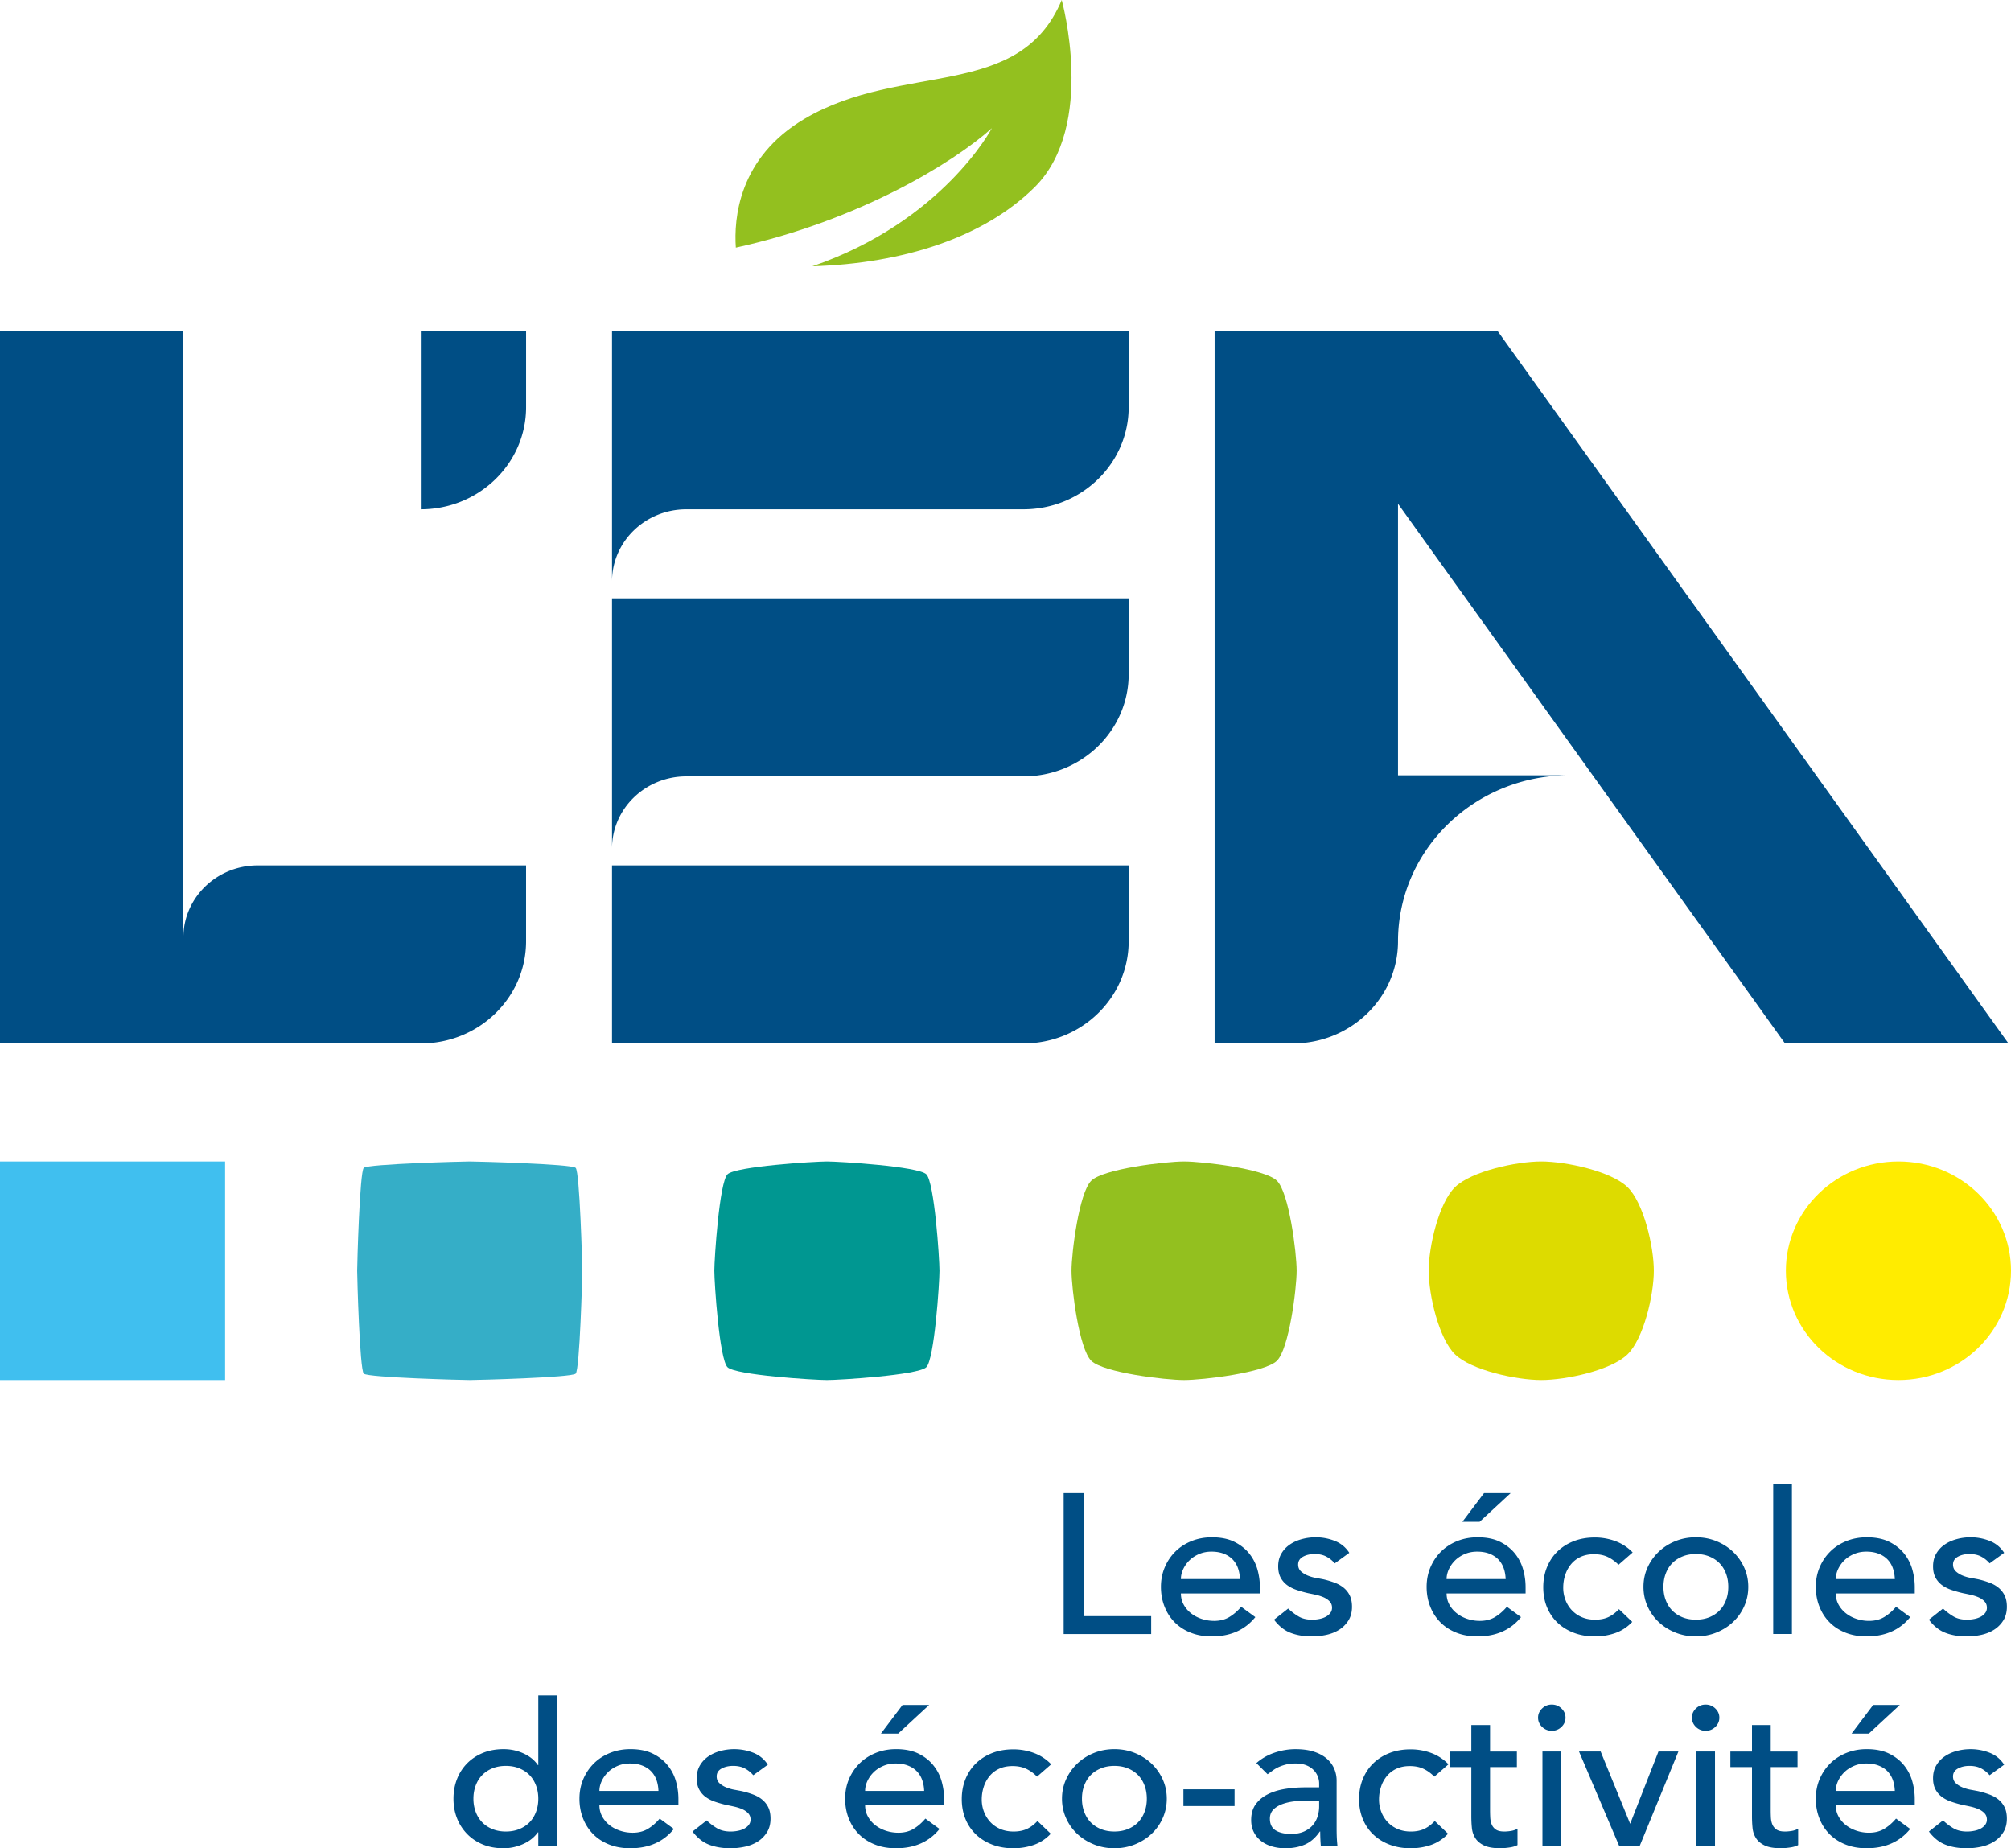 <svg xmlns="http://www.w3.org/2000/svg" viewBox="0 0 600 551.363"><path d="M600 379.077c0-18-15.037-32.605-33.586-32.605-9.267 0-17.669 3.65-23.748 9.556-6.08 5.9-9.837 14.049-9.837 23.049 0 9.008 3.757 17.15 9.837 23.05 6.08 5.906 14.481 9.548 23.748 9.548 18.55 0 33.586-14.59 33.586-32.598" fill="#ffec00"/><path d="M434.138 354.117c4.86-4.717 18.29-7.645 25.71-7.645 7.421 0 20.857 2.928 25.718 7.645 4.86 4.717 7.868 17.755 7.868 24.96 0 7.198-3.007 20.244-7.868 24.96-4.861 4.724-18.297 7.638-25.718 7.638-7.42 0-20.85-2.914-25.71-7.637-4.868-4.717-7.875-17.763-7.875-24.96 0-7.206 3.007-20.244 7.875-24.961" fill="#dddb00"/><path d="M240.117 35.396c-19.833 11.662-21.181 29.908-20.576 38.475 36.579-8.04 64.77-25.198 76.388-35.634 0 0-14.575 27.78-53.548 41.202 27.24-.815 51.349-8.705 66.364-23.648C327.164 37.451 316.772 0 316.772 0c-12.629 30.19-47.54 18.275-76.655 35.396zm140.85 316.81c-3.65-3.54-22.118-5.733-27.679-5.733-5.568 0-24.037 2.192-27.686 5.733-3.65 3.541-5.907 21.47-5.907 26.872 0 5.402 2.257 23.33 5.907 26.871 3.649 3.541 22.118 5.727 27.686 5.727 5.56 0 24.03-2.186 27.679-5.727 3.642-3.54 5.9-21.47 5.9-26.871 0-5.402-2.258-23.33-5.9-26.872z" fill="#93c01f"/><path d="M217.066 350.297c2.43-2.358 25.941-3.822 29.655-3.822 3.707 0 27.21 1.464 29.648 3.822 2.43 2.358 3.93 25.184 3.93 28.783s-1.5 26.417-3.93 28.782c-2.437 2.358-25.94 3.815-29.648 3.815-3.714 0-27.224-1.457-29.655-3.815-2.43-2.365-3.938-25.184-3.938-28.782s1.508-26.425 3.938-28.783" fill="#009791"/><path d="M108.536 348.385c1.212-1.176 29.756-1.911 31.617-1.911 1.846 0 30.39.735 31.61 1.91 1.211 1.183 1.968 28.892 1.968 30.695 0 1.795-.757 29.51-1.968 30.686-1.22 1.183-29.764 1.911-31.61 1.911-1.86 0-30.405-.728-31.617-1.91-1.219-1.177-1.969-28.892-1.969-30.687 0-1.803.75-29.512 1.97-30.694" fill="#35aec7"/><path fill="#40bfef" d="M67.165 411.676H0v-65.202h67.164v32.605z"/><path d="M336.749 280.784V258.16H182.602v53.108h122.746c17.344 0 31.4-13.645 31.4-30.484zM156.964 121.447V98.823l-31.407-.007v53.115c17.344 0 31.407-13.652 31.407-30.484zm47.815 30.487h100.57c17.343 0 31.4-13.652 31.4-30.492V98.818H182.602v74.643c0-11.892 9.931-21.527 22.177-21.527zm0 79.666h100.57c17.343 0 31.4-13.652 31.4-30.484v-22.624H182.602v74.642c0-11.892 9.931-21.534 22.177-21.534zm-47.82 49.183V258.16H76.893c-12.246 0-22.177 9.643-22.177 21.528V98.814H0v212.454h125.558c17.345 0 31.4-13.645 31.4-30.485zm260.15 0c.05-27.347 22.89-49.509 51.08-49.509h-51.08v-80.996l115.46 160.99h66.674L446.864 98.814h-84.472v212.454h23.366c17.316-.029 31.35-13.66 31.35-30.484zM317.35 445.413v42.038h26.114v-5.344h-20.157v-36.694h-5.957zm44.163 42.747c5.582 0 9.924-1.918 13.025-5.755l-4.22-3.087c-1.074 1.262-2.25 2.286-3.533 3.058-1.284.772-2.791 1.154-4.53 1.154-1.276 0-2.524-.195-3.72-.591-1.198-.397-2.25-.952-3.16-1.666a8.45 8.45 0 0 1-2.206-2.582c-.556-1.01-.837-2.128-.837-3.354h23.568v-1.896c0-1.825-.26-3.614-.771-5.38a13.361 13.361 0 0 0-2.51-4.746c-1.16-1.406-2.64-2.546-4.435-3.418-1.803-.866-4.003-1.298-6.606-1.298-2.193 0-4.22.375-6.08 1.125s-3.469 1.788-4.81 3.115a14.514 14.514 0 0 0-3.159 4.688c-.771 1.803-1.154 3.75-1.154 5.849 0 2.098.354 4.053 1.06 5.848.7 1.803 1.702 3.369 3.008 4.695 1.298 1.32 2.892 2.366 4.774 3.116 1.882.75 3.98 1.125 6.296 1.125zm-8.532-19.977a8.96 8.96 0 0 1 1.832-2.64c.786-.793 1.745-1.434 2.885-1.932 1.14-.498 2.387-.743 3.757-.743 1.4 0 2.632.21 3.685.627 1.053.412 1.933.989 2.64 1.717a7.204 7.204 0 0 1 1.58 2.589c.353.988.547 2.077.59 3.26h-17.618c0-.952.217-1.904.65-2.878zm47.95 5.493c-.764-.634-1.673-1.147-2.726-1.543a26.478 26.478 0 0 0-3.383-1.01c-.62-.123-1.363-.26-2.235-.418a11.982 11.982 0 0 1-2.445-.714 6.698 6.698 0 0 1-1.99-1.24c-.556-.52-.837-1.19-.837-2.027 0-1.024.49-1.81 1.457-2.344.973-.534 2.12-.8 3.447-.8 1.406 0 2.596.266 3.562.8a8.447 8.447 0 0 1 2.453 1.99l4.341-3.144c-1.074-1.666-2.524-2.849-4.341-3.563a15.47 15.47 0 0 0-5.705-1.067 15.68 15.68 0 0 0-4.068.534c-1.34.353-2.538.887-3.591 1.6a8.293 8.293 0 0 0-2.546 2.705c-.642 1.09-.966 2.366-.966 3.83 0 1.341.252 2.473.75 3.382a6.703 6.703 0 0 0 1.983 2.257c.83.592 1.781 1.068 2.856 1.421a35.43 35.43 0 0 0 3.411.952c.62.123 1.334.267 2.142.447.8.18 1.565.411 2.293.714.722.296 1.342.7 1.861 1.219.512.512.772 1.161.772 1.955 0 .59-.173 1.117-.526 1.572-.354.461-.808.829-1.364 1.132a6.804 6.804 0 0 1-1.925.649c-.721.144-1.435.209-2.135.209-1.615 0-2.979-.331-4.096-1.01a17.23 17.23 0 0 1-3.044-2.315l-4.219 3.325c1.45 1.904 3.094 3.21 4.933 3.916 1.847.714 3.981 1.075 6.426 1.075 1.443 0 2.878-.166 4.305-.476 1.428-.317 2.698-.83 3.816-1.544a8.767 8.767 0 0 0 2.733-2.762c.7-1.125 1.053-2.48 1.053-4.067 0-1.306-.217-2.416-.65-3.325a6.77 6.77 0 0 0-1.802-2.315zm50.96-10.361c-1.16-1.406-2.64-2.546-4.435-3.418-1.803-.866-4.002-1.298-6.606-1.298-2.193 0-4.22.375-6.08 1.125s-3.469 1.788-4.81 3.115c-1.341 1.327-2.394 2.892-3.166 4.688-.764 1.803-1.147 3.75-1.147 5.849 0 2.098.353 4.053 1.06 5.848.7 1.803 1.703 3.369 3.008 4.695 1.298 1.32 2.892 2.366 4.774 3.116 1.882.75 3.98 1.125 6.296 1.125 5.582 0 9.924-1.918 13.025-5.755l-4.22-3.087c-1.074 1.262-2.25 2.286-3.533 3.058-1.284.772-2.791 1.154-4.53 1.154-1.276 0-2.523-.195-3.72-.591-1.198-.397-2.25-.952-3.16-1.666a8.445 8.445 0 0 1-2.206-2.582c-.555-1.01-.837-2.128-.837-3.354h23.569v-1.896c0-1.825-.26-3.614-.772-5.38a13.361 13.361 0 0 0-2.51-4.746zm-20.287 7.746c0-.952.217-1.904.65-2.878a8.962 8.962 0 0 1 1.831-2.64c.786-.793 1.746-1.434 2.885-1.932 1.14-.498 2.387-.743 3.757-.743 1.4 0 2.633.21 3.686.627 1.053.412 1.932.989 2.639 1.717a7.204 7.204 0 0 1 1.58 2.589c.353.988.547 2.077.59 3.26h-17.618zm9.866-17.1l9.239-8.546h-7.94l-6.448 8.546h5.15zm40.472 33.193c1.918-.678 3.606-1.782 5.056-3.325l-3.974-3.8c-.952 1.03-1.983 1.81-3.1 2.343-1.119.534-2.46.8-4.033.8-1.449 0-2.747-.244-3.908-.742a8.826 8.826 0 0 1-2.979-2.048 9.232 9.232 0 0 1-1.918-3.058 10.104 10.104 0 0 1-.685-3.707c0-1.305.194-2.568.591-3.772a9.735 9.735 0 0 1 1.738-3.21 8.035 8.035 0 0 1 2.849-2.191c1.14-.534 2.473-.808 4.003-.808 1.571 0 2.92.274 4.06.808 1.139.533 2.228 1.312 3.26 2.343l4.218-3.678a13.67 13.67 0 0 0-5.12-3.36 17.57 17.57 0 0 0-6.166-1.097c-2.323 0-4.414.368-6.304 1.097-1.874.735-3.49 1.752-4.831 3.058-1.349 1.305-2.387 2.87-3.137 4.695-.743 1.817-1.118 3.815-1.118 5.993 0 2.178.375 4.168 1.118 5.971.75 1.795 1.802 3.339 3.166 4.63 1.363 1.283 2.985 2.286 4.868 2.993 1.882.713 3.959 1.074 6.238 1.074 2.149 0 4.183-.339 6.108-1.01zm30.176-27.4c-1.905-.772-3.953-1.162-6.138-1.162-2.192 0-4.24.39-6.144 1.162-1.904.771-3.556 1.832-4.962 3.173a15.054 15.054 0 0 0-3.318 4.695c-.807 1.781-1.211 3.7-1.211 5.755 0 2.055.404 3.988 1.211 5.791a14.535 14.535 0 0 0 3.318 4.687c1.406 1.328 3.058 2.373 4.962 3.145 1.904.772 3.952 1.161 6.144 1.161 2.185 0 4.233-.39 6.138-1.161 1.903-.772 3.555-1.817 4.961-3.145a14.429 14.429 0 0 0 3.318-4.687c.808-1.803 1.211-3.736 1.211-5.791 0-2.056-.403-3.974-1.211-5.755a14.939 14.939 0 0 0-3.318-4.695c-1.406-1.341-3.058-2.402-4.961-3.173zm2.855 17.568c-.454 1.211-1.096 2.243-1.925 3.093-.83.852-1.84 1.522-3.036 2.02-1.205.49-2.546.735-4.032.735-1.493 0-2.834-.245-4.038-.735-1.198-.498-2.207-1.168-3.037-2.02-.829-.85-1.47-1.882-1.925-3.093-.455-1.205-.678-2.517-.678-3.945s.223-2.74.678-3.945c.454-1.212 1.096-2.236 1.925-3.094.83-.844 1.84-1.522 3.037-2.012 1.204-.498 2.545-.743 4.038-.743 1.486 0 2.827.245 4.032.743 1.197.49 2.206 1.168 3.036 2.012.829.858 1.471 1.882 1.925 3.094.455 1.204.678 2.517.678 3.945s-.223 2.74-.678 3.945zm14.078 10.124h5.582v-44.88h-5.582v44.88zm38.957-24.131c-1.161-1.406-2.64-2.546-4.435-3.418-1.803-.866-4.003-1.298-6.607-1.298-2.192 0-4.218.375-6.079 1.125-1.86.75-3.469 1.788-4.81 3.115a14.522 14.522 0 0 0-3.16 4.688c-.771 1.803-1.153 3.75-1.153 5.849 0 2.098.353 4.053 1.06 5.848.7 1.803 1.702 3.369 3.008 4.695 1.298 1.32 2.892 2.366 4.774 3.116s3.98 1.125 6.296 1.125c5.582 0 9.923-1.918 13.024-5.755l-4.219-3.087c-1.074 1.262-2.25 2.286-3.533 3.058-1.284.772-2.792 1.154-4.53 1.154a11.79 11.79 0 0 1-3.721-.591c-1.197-.397-2.25-.952-3.159-1.666a8.45 8.45 0 0 1-2.206-2.582c-.556-1.01-.837-2.128-.837-3.354h23.568v-1.896c0-1.825-.26-3.614-.771-5.38a13.363 13.363 0 0 0-2.51-4.746zm-20.287 7.746c0-.952.216-1.904.65-2.878a8.952 8.952 0 0 1 1.83-2.64c.787-.793 1.746-1.434 2.886-1.932 1.139-.498 2.387-.743 3.757-.743 1.399 0 2.632.21 3.685.627 1.053.412 1.933.989 2.64 1.717a7.204 7.204 0 0 1 1.58 2.589c.353.988.547 2.077.59 3.26h-17.618zm48.598 2.615c-.765-.634-1.674-1.147-2.726-1.543a26.48 26.48 0 0 0-3.383-1.01c-.62-.123-1.362-.26-2.235-.418a12.189 12.189 0 0 1-2.452-.714 6.753 6.753 0 0 1-1.984-1.24c-.555-.52-.836-1.19-.836-2.027 0-1.024.49-1.81 1.457-2.344.973-.534 2.12-.8 3.447-.8 1.406 0 2.596.266 3.562.8a8.448 8.448 0 0 1 2.453 1.99l4.341-3.144c-1.074-1.666-2.524-2.849-4.341-3.563a15.468 15.468 0 0 0-5.705-1.067 15.68 15.68 0 0 0-4.068.534c-1.34.353-2.538.887-3.591 1.6a8.293 8.293 0 0 0-2.546 2.705c-.642 1.09-.966 2.366-.966 3.83 0 1.341.252 2.473.75 3.382a6.713 6.713 0 0 0 1.983 2.257c.83.592 1.782 1.068 2.856 1.421 1.075.36 2.207.678 3.411.952.62.123 1.334.267 2.142.447.8.18 1.565.411 2.294.714.72.296 1.34.7 1.86 1.219.512.512.772 1.161.772 1.955a2.49 2.49 0 0 1-.526 1.572c-.354.461-.808.829-1.364 1.132a6.805 6.805 0 0 1-1.925.649c-.722.144-1.435.209-2.135.209-1.615 0-2.979-.331-4.096-1.01a17.245 17.245 0 0 1-3.044-2.315l-4.219 3.325c1.45 1.904 3.094 3.21 4.933 3.916 1.846.714 3.981 1.075 6.426 1.075 1.442 0 2.877-.166 4.305-.476 1.428-.317 2.698-.83 3.815-1.544a8.766 8.766 0 0 0 2.734-2.762c.7-1.125 1.053-2.48 1.053-4.067 0-1.306-.217-2.416-.65-3.325a6.77 6.77 0 0 0-1.802-2.315zm-435.713 52.87h-.122c-.996-1.463-2.424-2.624-4.284-3.475-1.86-.851-3.844-1.277-5.95-1.277-2.279 0-4.334.375-6.173 1.125-1.84.757-3.412 1.796-4.717 3.123a13.622 13.622 0 0 0-3.007 4.688c-.707 1.803-1.053 3.75-1.053 5.849 0 2.098.346 4.038 1.053 5.82a13.97 13.97 0 0 0 3.007 4.687c1.305 1.35 2.878 2.394 4.717 3.152 1.839.75 3.894 1.125 6.173 1.125 1.983 0 3.916-.418 5.798-1.248 1.883-.829 3.354-1.997 4.436-3.505h.122v4.039h5.582V505.76h-5.582v20.785zm-.685 13.977c-.454 1.212-1.096 2.236-1.918 3.087-.83.858-1.846 1.53-3.044 2.02-1.196.497-2.545.742-4.03.742s-2.835-.245-4.032-.743c-1.198-.49-2.214-1.16-3.037-2.019-.829-.851-1.47-1.875-1.925-3.087-.454-1.204-.685-2.524-.685-3.944 0-1.428.23-2.741.685-3.952.454-1.205 1.096-2.236 1.925-3.087.823-.851 1.84-1.522 3.037-2.02 1.197-.49 2.546-.735 4.031-.735s2.835.245 4.031.736c1.198.497 2.214 1.168 3.044 2.02.822.85 1.464 1.881 1.918 3.086.455 1.211.685 2.524.685 3.952 0 1.42-.23 2.74-.685 3.944zm39.2-14.009c-1.154-1.406-2.632-2.545-4.428-3.418-1.803-.866-4.002-1.305-6.606-1.305-2.2 0-4.219.382-6.08 1.132-1.86.75-3.468 1.788-4.81 3.115a14.546 14.546 0 0 0-3.166 4.688c-.764 1.803-1.146 3.75-1.146 5.849s.353 4.053 1.053 5.849c.706 1.803 1.709 3.368 3.014 4.695 1.298 1.32 2.892 2.365 4.775 3.115 1.882.75 3.98 1.125 6.295 1.125 5.582 0 9.924-1.918 13.025-5.755l-4.219-3.094c-1.075 1.27-2.25 2.294-3.534 3.065-1.284.772-2.79 1.154-4.53 1.154-1.283 0-2.523-.195-3.72-.591-1.198-.397-2.258-.952-3.166-1.666a8.328 8.328 0 0 1-2.2-2.582c-.555-1.01-.836-2.127-.836-3.354h23.568v-1.896c0-1.825-.26-3.613-.772-5.38a13.266 13.266 0 0 0-2.517-4.746zm-20.28 7.746c0-.952.217-1.911.65-2.877a8.832 8.832 0 0 1 1.831-2.64c.787-.793 1.746-1.435 2.885-1.933 1.132-.497 2.387-.742 3.75-.742 1.407 0 2.64.209 3.693.627 1.053.41 1.933.988 2.632 1.716a7.119 7.119 0 0 1 1.587 2.59c.353.987.548 2.076.591 3.26h-17.618zm48.598 2.616c-.764-.635-1.673-1.147-2.726-1.544s-2.185-.735-3.382-1.01c-.62-.122-1.363-.26-2.236-.418a12.008 12.008 0 0 1-2.444-.714 6.7 6.7 0 0 1-1.99-1.24c-.556-.52-.838-1.19-.838-2.027 0-1.024.49-1.81 1.457-2.344.974-.533 2.12-.8 3.447-.8 1.407 0 2.597.267 3.563.8a8.45 8.45 0 0 1 2.452 1.991l4.342-3.144c-1.075-1.666-2.525-2.849-4.342-3.563a15.471 15.471 0 0 0-5.704-1.067 15.68 15.68 0 0 0-4.068.533c-1.341.354-2.539.887-3.591 1.601a8.299 8.299 0 0 0-2.546 2.705c-.642 1.089-.96 2.365-.96 3.83 0 1.34.246 2.473.743 3.382a6.645 6.645 0 0 0 1.984 2.257c.83.591 1.78 1.067 2.856 1.42a35.3 35.3 0 0 0 3.41.953c.62.122 1.335.266 2.136.447.807.18 1.572.41 2.3.714.721.295 1.342.7 1.86 1.212.513.518.773 1.168.773 1.96 0 .593-.174 1.119-.527 1.573-.353.462-.808.83-1.363 1.132a6.88 6.88 0 0 1-1.926.65c-.72.144-1.435.209-2.134.209-1.616 0-2.979-.332-4.097-1.01a17.271 17.271 0 0 1-3.043-2.315l-4.212 3.325c1.442 1.903 3.087 3.21 4.926 3.916 1.84.714 3.981 1.074 6.426 1.074 1.442 0 2.877-.165 4.305-.476 1.428-.317 2.698-.83 3.815-1.543a8.767 8.767 0 0 0 2.734-2.762c.7-1.125 1.053-2.481 1.053-4.068 0-1.305-.217-2.416-.65-3.324a6.767 6.767 0 0 0-1.803-2.315zm50.953-10.362c-1.153-1.406-2.632-2.545-4.427-3.418-1.803-.866-4.003-1.305-6.606-1.305-2.2 0-4.22.382-6.08 1.132s-3.47 1.788-4.81 3.115a14.547 14.547 0 0 0-3.167 4.688c-.764 1.803-1.146 3.75-1.146 5.849s.353 4.053 1.053 5.849c.707 1.803 1.709 3.368 3.014 4.695 1.298 1.32 2.892 2.365 4.775 3.115s3.98 1.125 6.295 1.125c5.583 0 9.924-1.918 13.025-5.755l-4.219-3.094c-1.074 1.27-2.25 2.294-3.534 3.065-1.283.772-2.79 1.154-4.529 1.154-1.283 0-2.524-.195-3.72-.591-1.198-.397-2.258-.952-3.167-1.666a8.332 8.332 0 0 1-2.2-2.582c-.555-1.01-.836-2.127-.836-3.354h23.568v-1.896c0-1.825-.26-3.613-.772-5.38a13.259 13.259 0 0 0-2.517-4.746zm-20.279 7.746c0-.952.216-1.911.649-2.877a8.824 8.824 0 0 1 1.832-2.64c.786-.793 1.745-1.435 2.884-1.933 1.133-.497 2.387-.742 3.75-.742 1.407 0 2.64.209 3.693.627 1.053.41 1.933.988 2.633 1.716a7.123 7.123 0 0 1 1.586 2.59c.353.987.548 2.076.592 3.26h-17.619zm9.866-17.1l9.238-8.546h-7.94l-6.447 8.547h5.149zm27.26 12.675a8.033 8.033 0 0 1 2.85-2.192c1.139-.534 2.473-.808 4.002-.808 1.572 0 2.928.274 4.06.808 1.14.534 2.228 1.313 3.26 2.344l4.219-3.678a13.622 13.622 0 0 0-5.12-3.361 17.57 17.57 0 0 0-6.167-1.096c-2.322 0-4.42.367-6.296 1.096-1.882.735-3.498 1.753-4.839 3.058-1.348 1.305-2.394 2.87-3.137 4.695-.743 1.817-1.118 3.815-1.118 5.993s.375 4.168 1.118 5.971a13.308 13.308 0 0 0 3.166 4.63c1.363 1.284 2.986 2.286 4.868 2.993 1.882.714 3.96 1.075 6.238 1.075 2.15 0 4.183-.34 6.109-1.01 1.918-.678 3.606-1.781 5.055-3.325l-3.973-3.8c-.952 1.031-1.984 1.81-3.102 2.344-1.117.533-2.46.8-4.031.8-1.45 0-2.748-.245-3.909-.743a8.824 8.824 0 0 1-2.978-2.048 9.354 9.354 0 0 1-1.919-3.058 10.104 10.104 0 0 1-.685-3.706 12 12 0 0 1 .592-3.772 9.738 9.738 0 0 1 1.737-3.21zm48.349-3.708c-1.406-1.348-3.058-2.401-4.962-3.173-1.904-.771-3.952-1.161-6.145-1.161-2.192 0-4.233.39-6.137 1.161-1.904.772-3.555 1.825-4.962 3.173a15.055 15.055 0 0 0-3.317 4.695c-.808 1.781-1.212 3.7-1.212 5.755s.404 3.988 1.212 5.791a14.547 14.547 0 0 0 3.317 4.688c1.407 1.327 3.058 2.373 4.962 3.144 1.904.772 3.945 1.161 6.137 1.161 2.193 0 4.241-.39 6.145-1.16 1.904-.772 3.556-1.818 4.962-3.145a14.54 14.54 0 0 0 3.317-4.688c.808-1.803 1.212-3.736 1.212-5.79s-.404-3.975-1.212-5.756a15.047 15.047 0 0 0-3.317-4.695zm-2.106 14.395c-.455 1.212-1.103 2.243-1.926 3.094-.829.85-1.839 1.522-3.043 2.02-1.197.49-2.539.735-4.032.735-1.485 0-2.826-.245-4.03-.736-1.198-.497-2.208-1.168-3.037-2.019-.83-.851-1.471-1.882-1.925-3.094-.455-1.204-.679-2.517-.679-3.945s.224-2.74.679-3.945c.454-1.212 1.096-2.242 1.925-3.094.83-.844 1.839-1.521 3.036-2.012 1.205-.497 2.546-.742 4.031-.742 1.493 0 2.835.245 4.032.742 1.204.49 2.214 1.168 3.043 2.012.823.852 1.471 1.882 1.926 3.094.454 1.205.678 2.517.678 3.945s-.224 2.74-.678 3.945zm11.6-1.749h15.26v-4.99h-15.26v4.99zm45.711 6.771v-14.366a8.972 8.972 0 0 0-.714-3.533c-.476-1.133-1.212-2.128-2.2-3-.995-.873-2.264-1.565-3.814-2.078-1.551-.519-3.405-.771-5.554-.771-2.07 0-4.132.346-6.202 1.038-2.07.692-3.887 1.731-5.46 3.116l3.347 3.325c.498-.361 1.017-.736 1.55-1.125.542-.397 1.14-.743 1.804-1.046a13.315 13.315 0 0 1 2.2-.743c.807-.195 1.745-.296 2.827-.296 1.196 0 2.228.173 3.1.505.866.34 1.587.793 2.164 1.37a5.667 5.667 0 0 1 1.305 1.926c.289.714.433 1.428.433 2.142v1.182h-4.089c-2.236 0-4.334.173-6.296.505-1.969.34-3.685.895-5.15 1.666-1.47.772-2.625 1.774-3.476 3-.843 1.227-1.269 2.748-1.269 4.573 0 1.385.267 2.596.808 3.649a7.702 7.702 0 0 0 2.2 2.64c.93.714 2.012 1.247 3.252 1.608 1.248.353 2.546.533 3.909.533 2.236 0 4.197-.382 5.9-1.132 1.694-.75 3.158-2.04 4.398-3.858h.13c0 1.428.058 2.849.18 4.276h4.962c-.079-.75-.144-1.543-.187-2.373a63.3 63.3 0 0 1-.058-2.733zm-5.214-6.649c0 .945-.144 1.911-.433 2.878a7.322 7.322 0 0 1-1.428 2.646c-.656.787-1.529 1.428-2.603 1.926-1.075.49-2.38.743-3.909.743-1.94 0-3.483-.36-4.623-1.068-1.132-.714-1.702-1.882-1.702-3.504 0-1.111.36-2.02 1.082-2.734.728-.714 1.659-1.262 2.791-1.659 1.14-.396 2.402-.663 3.786-.8 1.385-.145 2.741-.21 4.06-.21h2.979v1.782zm20.195-9.06a8.033 8.033 0 0 1 2.849-2.192c1.14-.534 2.474-.808 4.002-.808 1.573 0 2.929.274 4.06.808 1.14.534 2.23 1.313 3.26 2.344l4.22-3.678a13.681 13.681 0 0 0-5.12-3.361 17.57 17.57 0 0 0-6.167-1.096c-2.322 0-4.421.367-6.303 1.096-1.875.735-3.49 1.753-4.832 3.058-1.349 1.305-2.387 2.87-3.137 4.695-.743 1.817-1.118 3.815-1.118 5.993s.375 4.168 1.118 5.971c.75 1.796 1.803 3.34 3.166 4.63 1.363 1.284 2.985 2.286 4.868 2.993 1.882.714 3.959 1.075 6.238 1.075 2.15 0 4.183-.34 6.109-1.01 1.918-.678 3.605-1.781 5.055-3.325l-3.974-3.8c-.952 1.031-1.983 1.81-3.101 2.344-1.118.533-2.46.8-4.031.8-1.45 0-2.748-.245-3.909-.743a8.824 8.824 0 0 1-2.979-2.048 9.354 9.354 0 0 1-1.918-3.058 10.104 10.104 0 0 1-.685-3.706 12 12 0 0 1 .591-3.772 9.738 9.738 0 0 1 1.738-3.21zm35.018 16.535c-1.082 0-1.896-.187-2.452-.562a3.403 3.403 0 0 1-1.247-1.479c-.267-.613-.419-1.312-.462-2.084a42 42 0 0 1-.058-2.344v-12.765h7.998v-4.63h-7.998v-7.897h-5.589v7.897h-6.447v4.63h6.447v14.67c0 1.146.05 2.285.159 3.41.1 1.125.433 2.15.995 3.058.555.909 1.421 1.652 2.603 2.229 1.176.57 2.842.857 4.991.857.577 0 1.4-.071 2.452-.209 1.053-.136 1.912-.382 2.575-.742v-4.869a6.132 6.132 0 0 1-1.926.657c-.706.116-1.384.173-2.04.173zm14.195-37.873c-1.11 0-2.077.382-2.877 1.154-.808.772-1.212 1.695-1.212 2.762s.404 1.99 1.212 2.762c.8.772 1.767 1.154 2.877 1.154 1.118 0 2.085-.382 2.885-1.154.808-.772 1.212-1.695 1.212-2.762s-.404-1.99-1.212-2.762c-.8-.772-1.767-1.154-2.885-1.154zm-2.783 42.146h5.581v-28.14h-5.581v28.14zm26.172-6.582l-8.806-21.556h-6.454l11.972 28.141h6.144l11.532-28.14h-5.95l-8.438 21.555zm19.728 6.582h5.582v-28.14h-5.582v28.14zm2.784-42.146c-1.11 0-2.077.382-2.885 1.154-.8.772-1.204 1.695-1.204 2.762s.404 1.99 1.204 2.762a4.038 4.038 0 0 0 2.885 1.154c1.118 0 2.084-.382 2.885-1.154.807-.772 1.211-1.695 1.211-2.762s-.404-1.99-1.211-2.762c-.8-.772-1.767-1.154-2.885-1.154zm23.64 37.873c-1.081 0-1.896-.187-2.452-.562a3.403 3.403 0 0 1-1.247-1.479c-.267-.613-.419-1.312-.462-2.084a42.03 42.03 0 0 1-.057-2.344v-12.765h7.998v-4.63h-7.998v-7.897h-5.59v7.897h-6.447v4.63h6.447v14.67c0 1.146.05 2.285.16 3.41.1 1.125.432 2.15.994 3.058.555.909 1.421 1.652 2.604 2.229 1.175.57 2.841.857 4.99.857.577 0 1.4-.071 2.452-.209 1.053-.136 1.912-.382 2.575-.742v-4.869a6.131 6.131 0 0 1-1.926.657c-.706.116-1.384.173-2.04.173zm34.295-37.756h-7.94l-6.448 8.547h5.15l9.238-8.547zm1.183 17.9c-1.161-1.406-2.64-2.545-4.436-3.418-1.803-.866-4.002-1.305-6.605-1.305-2.193 0-4.22.382-6.08 1.132-1.86.75-3.47 1.788-4.81 3.115-1.342 1.328-2.395 2.892-3.167 4.688-.764 1.803-1.146 3.75-1.146 5.849s.353 4.053 1.06 5.849c.7 1.803 1.702 3.368 3.007 4.695 1.299 1.32 2.892 2.365 4.775 3.115s3.98 1.125 6.295 1.125c5.582 0 9.924-1.918 13.025-5.755l-4.219-3.094c-1.074 1.27-2.25 2.294-3.534 3.065-1.284.772-2.79 1.154-4.529 1.154a11.79 11.79 0 0 1-3.721-.591c-1.197-.397-2.25-.952-3.159-1.666a8.45 8.45 0 0 1-2.207-2.582c-.555-1.01-.836-2.127-.836-3.354h23.568v-1.896c0-1.825-.26-3.613-.772-5.38a13.362 13.362 0 0 0-2.51-4.746zm-20.287 7.746c0-.952.216-1.911.649-2.877a8.952 8.952 0 0 1 1.832-2.64c.786-.793 1.745-1.435 2.884-1.933 1.14-.497 2.388-.742 3.758-.742 1.4 0 2.632.209 3.685.627 1.053.41 1.933.988 2.64 1.716a7.205 7.205 0 0 1 1.58 2.59c.353.987.547 2.076.59 3.26H547.72zm48.597 2.616c-.764-.635-1.673-1.147-2.726-1.544a26.552 26.552 0 0 0-3.382-1.01c-.62-.122-1.363-.26-2.236-.418a12.015 12.015 0 0 1-2.444-.714 6.7 6.7 0 0 1-1.99-1.24c-.556-.52-.838-1.19-.838-2.027 0-1.024.491-1.81 1.457-2.344.974-.533 2.12-.8 3.448-.8 1.406 0 2.596.267 3.562.8a8.444 8.444 0 0 1 2.452 1.991l4.342-3.144c-1.075-1.666-2.524-2.849-4.342-3.563a15.47 15.47 0 0 0-5.704-1.067c-1.363 0-2.72.173-4.067.533-1.342.354-2.54.887-3.592 1.601a8.293 8.293 0 0 0-2.546 2.705c-.642 1.089-.966 2.365-.966 3.83 0 1.34.252 2.473.75 3.382a6.655 6.655 0 0 0 1.983 2.257c.83.591 1.781 1.067 2.856 1.42 1.074.361 2.206.679 3.411.953.62.122 1.334.266 2.142.447.8.18 1.565.41 2.293.714.721.295 1.342.7 1.861 1.212.512.518.772 1.168.772 1.96a2.49 2.49 0 0 1-.527 1.573c-.353.462-.807.83-1.363 1.132a6.8 6.8 0 0 1-1.925.65c-.722.144-1.436.209-2.135.209-1.616 0-2.979-.332-4.096-1.01a17.286 17.286 0 0 1-3.044-2.315l-4.211 3.325c1.442 1.903 3.086 3.21 4.925 3.916 1.846.714 3.981 1.074 6.426 1.074 1.442 0 2.877-.165 4.305-.476 1.428-.317 2.698-.83 3.815-1.543a8.767 8.767 0 0 0 2.734-2.762c.7-1.125 1.053-2.481 1.053-4.068 0-1.305-.216-2.416-.65-3.324a6.766 6.766 0 0 0-1.803-2.315z" fill="#004e85"/></svg>